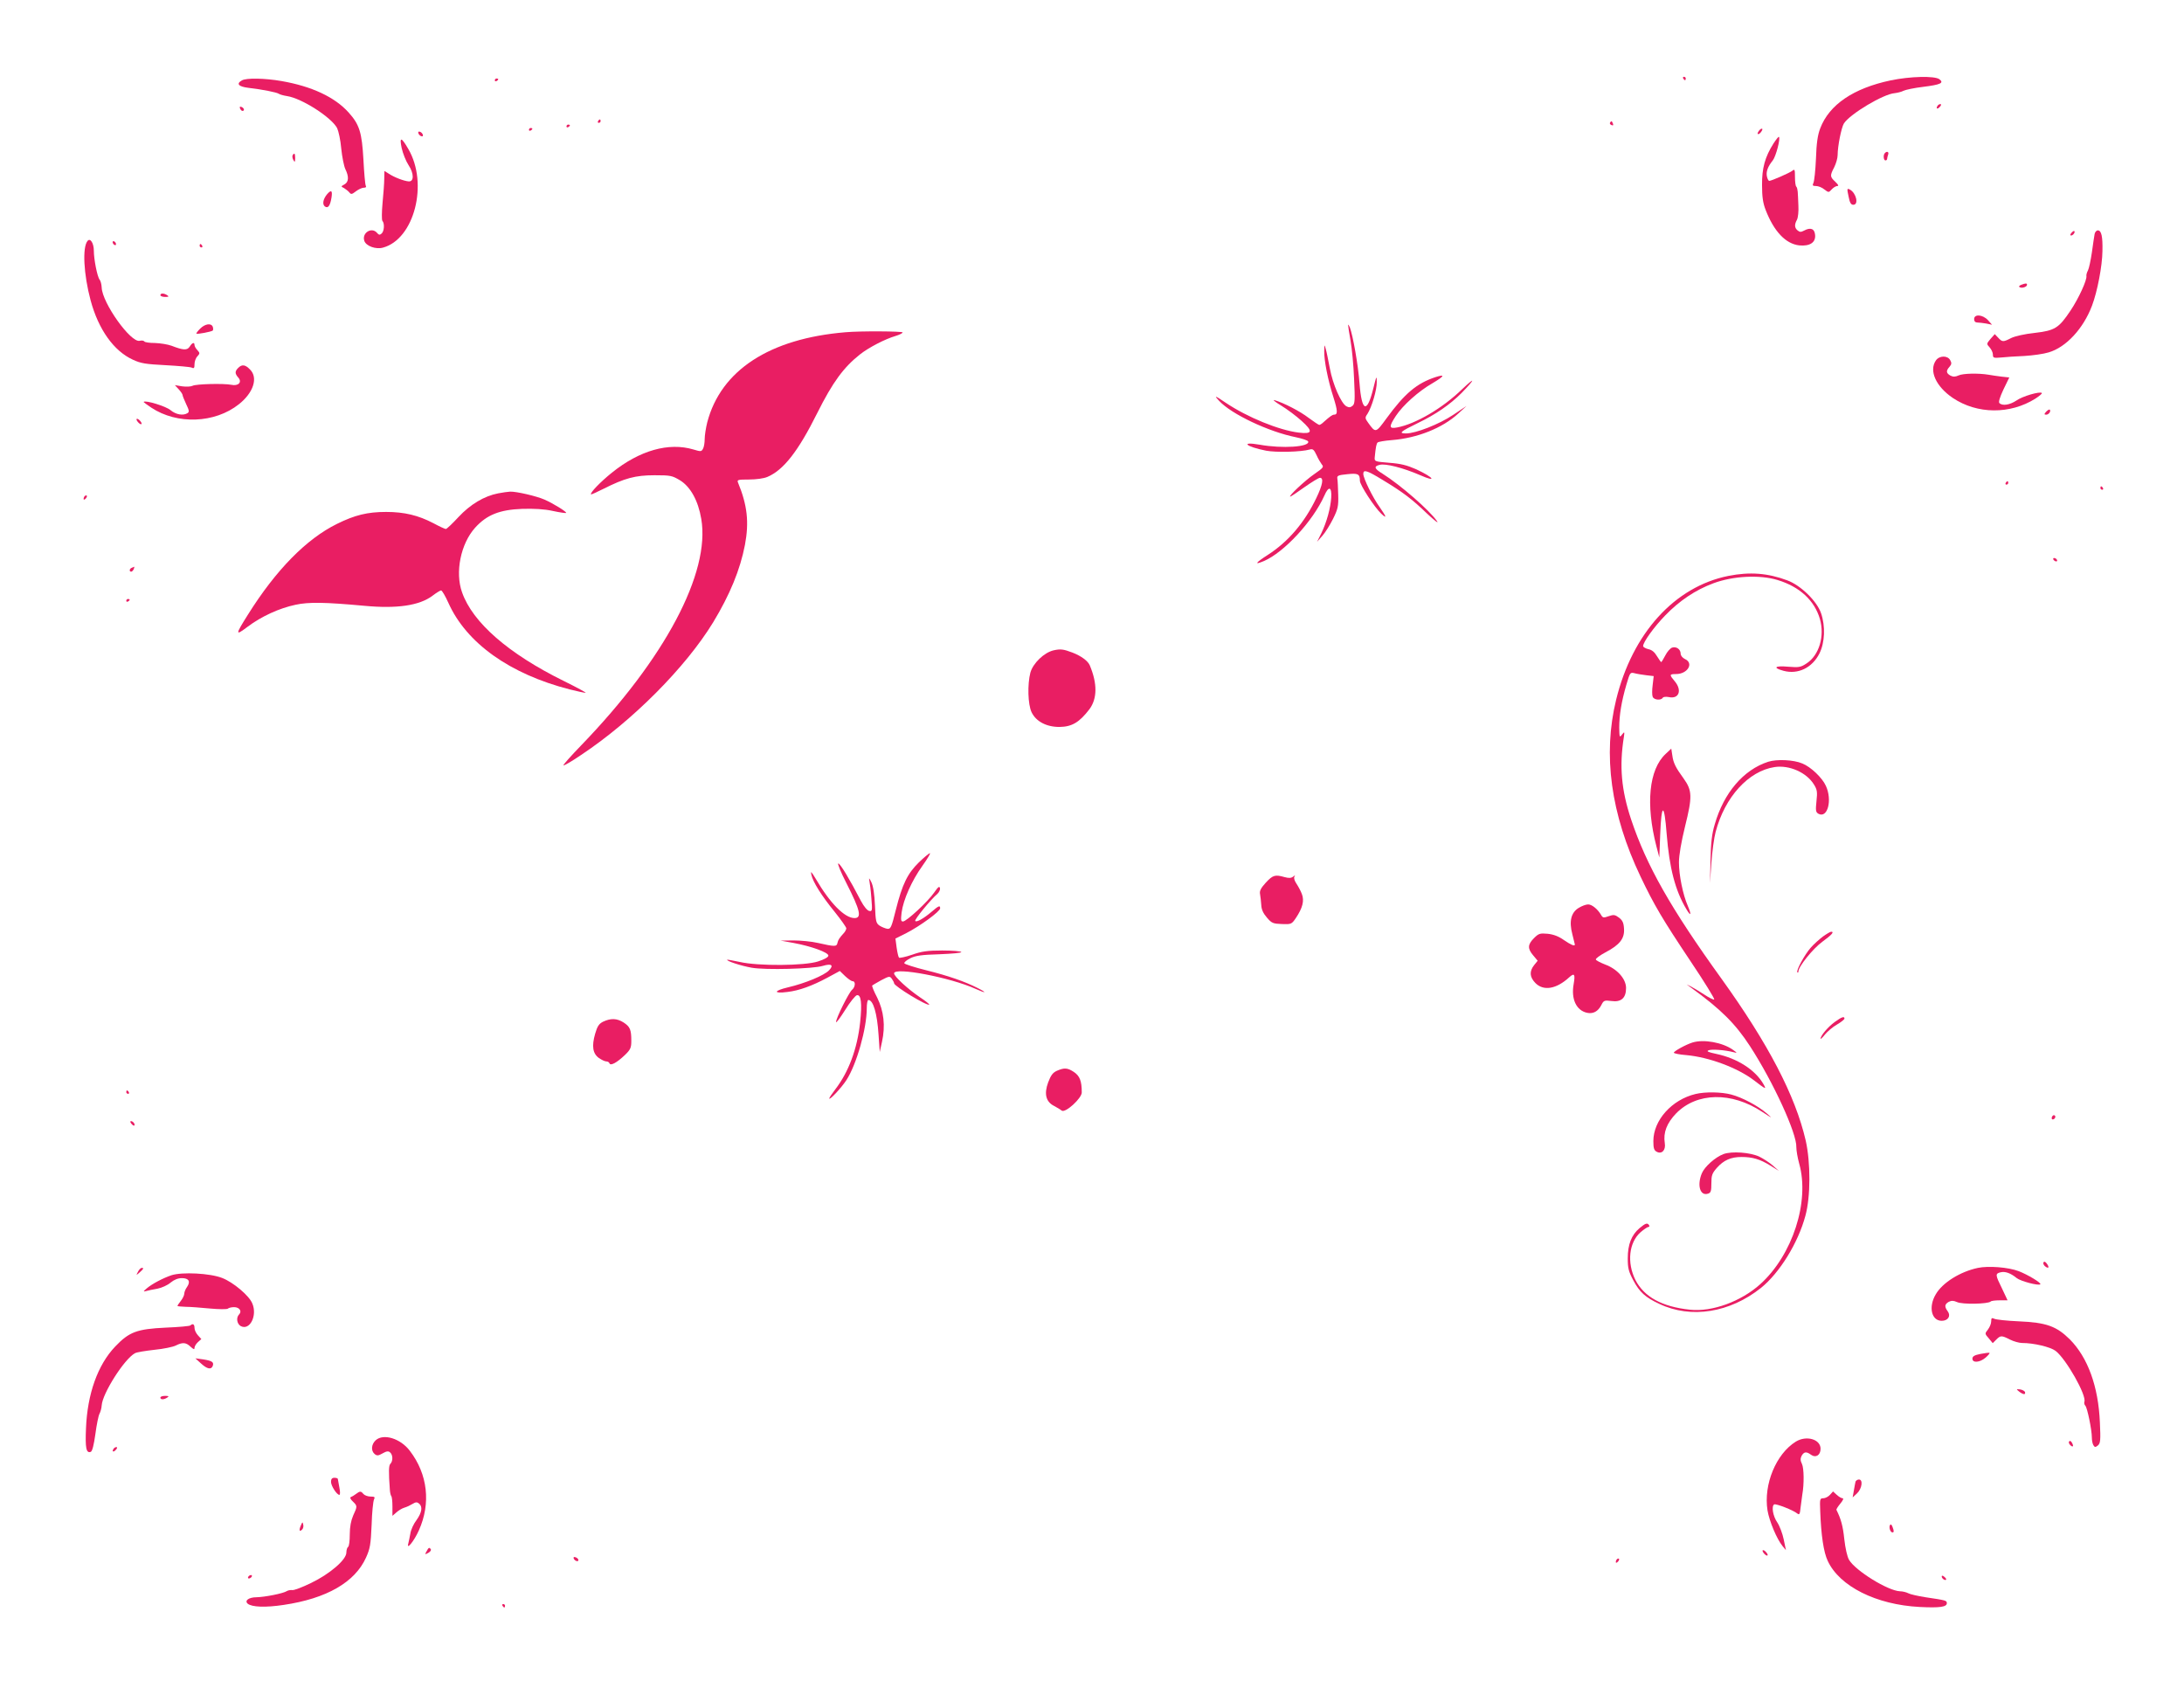 <?xml version="1.0" standalone="no"?>
<!DOCTYPE svg PUBLIC "-//W3C//DTD SVG 20010904//EN"
 "http://www.w3.org/TR/2001/REC-SVG-20010904/DTD/svg10.dtd">
<svg version="1.0" xmlns="http://www.w3.org/2000/svg"
 width="1280pt" height="989pt" viewBox="0 0 1280 989"
 preserveAspectRatio="xMidYMid meet">
<g transform="translate(0,989) scale(0.1,-0.1)"
fill="#e91e63" stroke="none">
<path d="M9865 9430 c3 -5 8 -10 11 -10 2 0 4 5 4 10 0 6 -5 10 -11 10 -5 0
-7 -4 -4 -10z"/>
<path d="M11081 9419 c-218 -46 -360 -142 -413 -281 -15 -39 -22 -86 -25 -178
-3 -69 -10 -133 -15 -142 -7 -15 -4 -18 15 -18 14 0 36 -9 49 -20 25 -19 26
-19 43 0 10 11 25 20 33 20 10 0 6 8 -12 25 -31 29 -32 35 -6 85 11 22 20 54
20 71 0 53 22 162 37 186 37 56 231 172 297 177 17 2 41 8 52 14 12 6 64 17
115 23 104 13 124 23 95 45 -28 20 -170 17 -285 -7z"/>
<path d="M1418 9419 c-36 -20 -20 -37 40 -44 78 -9 165 -26 177 -35 6 -4 27
-10 47 -13 87 -13 261 -125 294 -188 8 -17 20 -71 24 -120 5 -49 16 -103 24
-120 22 -45 20 -76 -6 -90 -20 -11 -21 -12 -2 -21 10 -6 24 -17 31 -25 10 -13
15 -13 39 6 15 11 35 21 46 21 12 0 16 4 12 11 -4 7 -10 75 -14 153 -9 160
-23 206 -87 277 -81 90 -215 153 -393 184 -97 17 -207 19 -232 4z"/>
<path d="M2900 9419 c0 -5 5 -7 10 -4 6 3 10 8 10 11 0 2 -4 4 -10 4 -5 0 -10
-5 -10 -11z"/>
<path d="M11355 9269 c-11 -17 1 -21 15 -4 8 9 8 15 2 15 -6 0 -14 -5 -17 -11z"/>
<path d="M1407 9254 c3 -7 9 -14 14 -14 14 0 10 17 -5 23 -10 4 -13 1 -9 -9z"/>
<path d="M3505 9180 c-3 -5 -1 -10 4 -10 6 0 11 5 11 10 0 6 -2 10 -4 10 -3 0
-8 -4 -11 -10z"/>
<path d="M9436 9171 c-3 -5 1 -11 9 -14 9 -4 12 -1 8 9 -6 16 -10 17 -17 5z"/>
<path d="M3320 9149 c0 -5 5 -7 10 -4 6 3 10 8 10 11 0 2 -4 4 -10 4 -5 0 -10
-5 -10 -11z"/>
<path d="M3100 9129 c0 -5 5 -7 10 -4 6 3 10 8 10 11 0 2 -4 4 -10 4 -5 0 -10
-5 -10 -11z"/>
<path d="M10310 9125 c-7 -9 -11 -18 -8 -20 3 -3 11 1 18 10 7 9 11 18 8 20
-3 3 -11 -1 -18 -10z"/>
<path d="M2452 9109 c2 -7 10 -15 17 -17 8 -3 12 1 9 9 -2 7 -10 15 -17 17 -8
3 -12 -1 -9 -9z"/>
<path d="M10394 9049 c-50 -79 -68 -145 -67 -244 0 -67 5 -104 21 -145 49
-127 118 -199 197 -208 62 -6 97 17 93 61 -3 37 -27 46 -64 26 -19 -10 -26
-10 -39 1 -18 15 -19 34 -3 63 6 12 10 49 8 82 -1 33 -3 70 -4 82 -1 12 -4 25
-8 29 -5 4 -8 30 -8 57 0 44 -2 48 -16 36 -15 -12 -122 -59 -135 -59 -4 0 -10
11 -13 24 -7 28 4 59 34 96 18 23 46 128 36 138 -3 2 -17 -16 -32 -39z"/>
<path d="M2354 9023 c7 -32 25 -77 40 -100 33 -49 33 -99 1 -96 -27 2 -85 24
-116 45 l-26 16 -1 -46 c0 -26 -5 -90 -10 -142 -5 -53 -5 -99 -1 -104 14 -15
11 -62 -5 -75 -10 -9 -16 -8 -26 4 -31 37 -90 1 -75 -46 10 -31 68 -52 110
-40 183 50 267 375 148 578 -41 71 -53 73 -39 6z"/>
<path d="M11047 8993 c-11 -10 -8 -43 3 -43 6 0 10 4 10 9 0 5 3 16 6 25 6 16
-7 22 -19 9z"/>
<path d="M1715 8980 c-3 -5 -1 -18 4 -27 9 -16 10 -14 11 10 0 28 -5 34 -15
17z"/>
<path d="M10834 8739 c7 -37 14 -49 28 -49 33 0 17 69 -20 89 -17 9 -18 6 -8
-40z"/>
<path d="M1918 8753 c-24 -28 -30 -59 -15 -72 19 -15 32 2 40 52 6 40 -1 47
-25 20z"/>
<path d="M12140 8525 c-8 -9 -8 -15 -2 -15 12 0 26 19 19 26 -2 2 -10 -2 -17
-11z"/>
<path d="M12276 8518 c-2 -13 -10 -61 -16 -108 -7 -47 -17 -94 -23 -105 -6
-11 -10 -25 -9 -32 5 -22 -46 -133 -93 -203 -69 -103 -91 -117 -211 -131 -57
-6 -115 -19 -137 -30 -47 -24 -52 -24 -76 2 l-20 21 -25 -28 c-24 -29 -24 -29
-5 -50 10 -11 19 -30 19 -42 0 -19 4 -21 48 -17 26 3 88 7 137 9 50 3 113 12
142 21 102 30 203 139 254 274 31 82 60 232 61 320 2 85 -6 121 -27 121 -8 0
-17 -10 -19 -22z"/>
<path d="M513 8478 c-31 -37 -23 -195 18 -348 46 -171 136 -297 248 -348 47
-22 76 -26 191 -32 74 -4 143 -10 153 -14 14 -7 17 -3 17 20 0 15 7 36 17 46
15 17 15 19 0 36 -10 10 -17 24 -17 30 0 19 -14 14 -28 -9 -15 -23 -37 -22
-107 5 -22 8 -66 15 -97 16 -31 0 -59 4 -62 9 -3 5 -15 7 -27 4 -52 -14 -220
222 -223 312 -1 18 -6 39 -12 46 -14 17 -34 120 -34 169 0 45 -21 78 -37 58z"/>
<path d="M660 8471 c0 -5 5 -13 10 -16 6 -3 10 -2 10 4 0 5 -4 13 -10 16 -5 3
-10 2 -10 -4z"/>
<path d="M1170 8450 c0 -5 5 -10 11 -10 5 0 7 5 4 10 -3 6 -8 10 -11 10 -2 0
-4 -4 -4 -10z"/>
<path d="M11846 8221 c-12 -5 -16 -10 -9 -14 13 -8 43 2 43 14 0 10 -8 10 -34
0z"/>
<path d="M940 8160 c0 -5 12 -10 28 -10 21 0 24 2 12 10 -20 13 -40 13 -40 0z"/>
<path d="M11570 8020 c0 -13 7 -20 19 -20 10 0 34 -3 52 -6 l34 -7 -24 27
c-31 33 -81 37 -81 6z"/>
<path d="M1173 7964 c-14 -14 -24 -27 -22 -29 5 -5 88 11 96 18 3 4 3 13 0 22
-9 23 -45 18 -74 -11z"/>
<path d="M7901 7985 c0 -5 6 -46 14 -90 8 -44 18 -145 21 -225 6 -125 5 -147
-9 -158 -12 -10 -21 -11 -36 -3 -31 17 -80 129 -97 222 -9 46 -19 98 -24 114
-8 29 -8 28 -9 -12 -1 -55 21 -169 54 -271 25 -79 26 -102 4 -102 -10 0 -24
-10 -60 -42 -10 -10 -22 -18 -27 -18 -4 0 -32 19 -62 41 -52 40 -146 88 -200
104 -14 4 4 -11 39 -32 35 -21 88 -61 119 -89 69 -62 65 -79 -17 -69 -115 14
-301 90 -426 174 -65 44 -72 46 -40 12 72 -78 290 -181 449 -213 39 -8 71 -19
73 -25 11 -32 -151 -43 -284 -19 -116 20 -83 -11 37 -35 58 -11 204 -8 257 7
17 5 24 -1 39 -33 9 -21 24 -45 31 -55 13 -14 8 -20 -44 -56 -54 -37 -155
-132 -141 -132 4 0 41 25 83 55 43 30 83 55 91 55 23 0 16 -41 -21 -118 -69
-144 -164 -256 -285 -334 -72 -46 -82 -61 -23 -36 119 51 288 234 355 384 25
58 44 52 40 -12 -4 -61 -26 -143 -58 -209 l-25 -50 31 35 c17 19 45 64 63 100
28 57 32 73 30 140 -1 41 -3 84 -5 95 -3 17 4 21 57 26 64 7 75 2 75 -38 0
-25 85 -155 125 -193 35 -33 31 -19 -9 38 -40 55 -96 169 -96 195 0 27 21 21
111 -34 121 -73 174 -113 263 -199 44 -41 70 -61 58 -44 -43 63 -214 212 -319
278 -49 30 -53 43 -17 52 34 9 136 -17 236 -60 102 -45 83 -15 -22 34 -55 24
-90 33 -158 38 -85 7 -87 8 -85 32 6 62 10 80 17 87 4 4 42 11 84 14 149 12
295 70 388 155 l49 45 -78 -52 c-82 -55 -219 -109 -277 -109 -45 0 -33 11 68
60 108 52 190 109 258 177 81 83 84 99 3 22 -114 -111 -273 -204 -381 -224
-48 -9 -49 4 -7 68 41 62 132 144 214 191 71 42 78 55 18 36 -109 -36 -180
-95 -288 -243 -62 -85 -63 -85 -106 -25 -19 26 -20 31 -5 52 26 40 56 143 55
188 0 39 -2 36 -20 -37 -37 -150 -68 -140 -81 27 -8 110 -39 283 -57 330 -6
13 -10 19 -10 13z"/>
<path d="M4955 7943 c-445 -37 -730 -223 -810 -528 -8 -32 -15 -77 -15 -98 0
-21 -4 -47 -10 -57 -9 -17 -13 -17 -56 -4 -145 43 -315 -5 -478 -136 -67 -54
-130 -119 -122 -127 1 -2 34 13 72 32 125 63 188 80 300 80 95 0 103 -2 150
-30 61 -38 106 -119 124 -226 54 -315 -213 -819 -704 -1327 -60 -62 -107 -115
-104 -117 3 -3 50 24 104 61 301 200 612 513 773 776 99 163 159 310 187 455
25 133 14 233 -41 366 -6 15 0 17 64 17 42 0 87 6 108 15 95 40 181 150 293
375 90 180 154 267 250 343 52 41 147 90 208 108 23 7 42 16 42 21 0 7 -247 9
-335 1z"/>
<path d="M11346 7778 c-42 -60 0 -153 99 -220 143 -96 336 -97 484 -4 23 15
41 30 38 33 -11 11 -114 -19 -149 -44 -39 -26 -82 -33 -100 -15 -6 6 2 33 24
80 l34 70 -46 5 c-25 3 -58 8 -75 11 -60 10 -151 8 -176 -4 -20 -9 -32 -9 -48
-1 -25 14 -27 28 -5 52 12 14 13 22 4 38 -15 29 -64 28 -84 -1z"/>
<path d="M1396 7734 c-20 -20 -20 -33 0 -56 25 -27 1 -52 -40 -43 -45 9 -208
5 -228 -6 -10 -5 -37 -6 -60 -3 l-43 7 23 -25 c12 -13 22 -28 22 -33 0 -5 10
-29 21 -53 18 -37 19 -46 8 -53 -26 -16 -67 -9 -99 17 -26 23 -147 60 -158 49
-2 -1 19 -17 45 -34 151 -100 372 -92 513 20 86 68 114 156 65 204 -28 29 -47
31 -69 9z"/>
<path d="M11990 7475 c-10 -12 -10 -15 3 -15 8 0 17 7 21 15 3 8 2 15 -3 15
-5 0 -14 -7 -21 -15z"/>
<path d="M800 7432 c0 -5 7 -15 15 -22 8 -7 15 -8 15 -2 0 5 -7 15 -15 22 -8
7 -15 8 -15 2z"/>
<path d="M11755 7060 c-3 -5 -1 -10 4 -10 6 0 11 5 11 10 0 6 -2 10 -4 10 -3
0 -8 -4 -11 -10z"/>
<path d="M12310 7030 c0 -5 5 -10 11 -10 5 0 7 5 4 10 -3 6 -8 10 -11 10 -2 0
-4 -4 -4 -10z"/>
<path d="M2920 6999 c-83 -16 -164 -65 -233 -139 -36 -39 -69 -70 -74 -70 -5
0 -38 15 -73 34 -88 46 -170 66 -277 66 -109 0 -183 -18 -288 -70 -179 -88
-358 -270 -522 -532 -75 -119 -75 -126 -2 -71 81 61 186 109 281 129 78 17
174 15 403 -6 191 -18 323 1 400 59 22 17 45 31 50 31 6 0 25 -33 43 -73 106
-236 360 -417 711 -507 44 -11 85 -20 93 -20 7 0 -50 31 -127 69 -325 160
-535 343 -597 520 -42 117 -8 285 77 379 68 75 143 105 275 110 70 2 129 -1
179 -12 41 -9 77 -14 79 -12 5 6 -74 55 -126 78 -48 21 -164 48 -202 47 -14
-1 -45 -5 -70 -10z"/>
<path d="M497 6983 c-4 -3 -7 -11 -7 -17 0 -6 5 -5 12 2 6 6 9 14 7 17 -3 3
-9 2 -12 -2z"/>
<path d="M12035 6610 c3 -5 11 -10 16 -10 6 0 7 5 4 10 -3 6 -11 10 -16 10 -6
0 -7 -4 -4 -10z"/>
<path d="M773 6563 c-15 -5 -17 -23 -4 -23 5 0 11 7 15 15 3 8 4 15 3 14 -1 0
-8 -3 -14 -6z"/>
<path d="M10129 6515 c-314 -63 -562 -336 -657 -725 -79 -323 -32 -670 143
-1037 79 -166 128 -249 293 -496 80 -119 142 -220 139 -224 -4 -3 -30 10 -59
29 -29 19 -64 40 -78 47 l-25 12 25 -18 c175 -127 260 -211 346 -343 137 -211
276 -514 272 -593 0 -18 7 -61 17 -97 62 -221 -39 -534 -228 -705 -113 -102
-283 -164 -412 -150 -164 17 -269 75 -320 174 -51 102 -38 220 30 280 20 17
40 31 46 31 6 0 7 4 4 10 -10 16 -21 12 -56 -17 -47 -40 -69 -95 -69 -177 0
-58 5 -77 32 -128 37 -70 71 -101 153 -139 186 -88 413 -52 596 94 108 87 217
262 260 422 31 112 31 312 2 441 -61 264 -220 568 -494 949 -298 413 -439 663
-529 932 -58 174 -70 313 -43 483 5 33 4 34 -11 15 -14 -19 -15 -16 -16 41 0
72 13 153 42 252 21 71 22 73 47 67 14 -4 46 -9 70 -12 l43 -5 -6 -52 c-4 -29
-4 -60 0 -69 7 -19 49 -23 59 -6 4 6 19 7 36 4 59 -13 79 40 34 93 -32 38 -32
42 8 42 68 0 106 64 52 88 -14 7 -25 20 -25 31 0 26 -25 44 -50 36 -11 -4 -29
-24 -40 -46 -11 -21 -22 -39 -24 -39 -2 0 -13 16 -25 35 -14 24 -30 37 -51 41
-16 4 -30 12 -30 18 0 23 63 111 129 179 84 87 178 150 283 189 115 43 272 51
376 19 129 -39 216 -119 248 -228 29 -100 -4 -212 -77 -260 -36 -24 -46 -25
-109 -20 -78 7 -93 -6 -27 -24 85 -23 169 18 211 103 31 63 35 158 9 234 -24
71 -119 164 -198 193 -115 43 -220 51 -346 26z"/>
<path d="M740 6369 c0 -5 5 -7 10 -4 6 3 10 8 10 11 0 2 -4 4 -10 4 -5 0 -10
-5 -10 -11z"/>
<path d="M6175 6079 c-56 -13 -120 -75 -136 -130 -18 -69 -15 -187 7 -233 26
-54 87 -86 163 -86 74 1 117 27 176 104 46 62 47 150 2 257 -11 26 -50 55
-102 75 -53 20 -69 22 -110 13z"/>
<path d="M9762 5472 c-98 -91 -118 -294 -54 -542 l17 -65 5 132 c7 189 24 191
38 6 16 -200 50 -331 115 -440 27 -46 32 -36 9 18 -29 67 -52 180 -52 255 0
42 13 118 36 212 43 173 42 209 -8 279 -48 66 -61 92 -67 137 l-6 39 -33 -31z"/>
<path d="M10363 5426 c-145 -47 -260 -182 -313 -366 -17 -56 -23 -109 -25
-210 l-3 -135 8 120 c5 66 16 147 25 180 54 205 193 357 346 380 86 13 187
-32 230 -102 19 -30 21 -44 15 -98 -6 -56 -4 -65 12 -74 53 -28 82 80 43 164
-21 47 -88 111 -138 131 -51 22 -150 26 -200 10z"/>
<path d="M5385 4836 c-67 -66 -97 -128 -135 -279 -25 -101 -30 -112 -49 -110
-12 2 -32 10 -45 18 -22 15 -24 24 -28 118 -3 67 -10 114 -21 137 -12 25 -16
28 -12 10 3 -14 9 -60 12 -104 6 -73 5 -78 -13 -74 -11 2 -31 26 -48 58 -68
131 -122 220 -133 220 -6 0 15 -52 48 -116 81 -159 91 -204 47 -204 -57 0
-143 86 -227 230 -26 43 -31 48 -26 25 9 -43 59 -123 138 -220 37 -46 67 -89
67 -95 0 -6 -6 -18 -12 -25 -30 -33 -36 -43 -40 -61 -4 -22 -16 -22 -113 0
-38 9 -104 15 -145 15 l-75 -1 77 -14 c102 -19 203 -55 203 -74 0 -9 -23 -22
-60 -34 -79 -26 -351 -28 -460 -3 -38 8 -71 14 -73 13 -7 -7 81 -36 144 -47
79 -14 359 -7 417 11 50 15 65 4 36 -26 -28 -30 -142 -77 -241 -100 -85 -20
-87 -38 -3 -27 69 8 145 36 233 83 l74 40 31 -30 c17 -16 37 -30 44 -30 19 0
16 -35 -4 -51 -18 -16 -93 -165 -93 -188 0 -8 24 24 53 70 28 46 60 85 69 87
25 5 31 -48 19 -160 -17 -155 -67 -289 -145 -391 -20 -26 -36 -50 -36 -54 0
-14 72 63 101 108 60 93 119 303 119 420 0 27 4 49 9 49 29 0 52 -79 60 -204
l7 -101 13 59 c21 94 11 181 -28 260 -19 36 -32 68 -29 71 2 2 26 16 53 31 46
24 50 25 62 8 7 -10 13 -21 13 -26 0 -17 196 -136 206 -125 2 2 -21 21 -53 42
-70 47 -153 123 -153 141 0 39 331 -24 478 -91 62 -28 70 -24 10 6 -73 37
-170 71 -299 103 -69 17 -127 36 -129 41 -2 6 14 19 36 30 31 15 65 20 171 23
73 3 130 8 127 13 -3 5 -53 9 -112 9 -86 0 -121 -5 -177 -25 -38 -13 -73 -20
-76 -17 -4 4 -10 31 -14 59 l-7 53 64 32 c80 41 198 127 198 145 0 19 -8 16
-50 -20 -47 -40 -88 -63 -96 -54 -7 7 93 128 129 158 10 9 18 24 16 34 -3 14
-10 9 -33 -24 -37 -54 -163 -171 -184 -171 -12 0 -13 9 -8 52 10 76 60 188
122 274 29 41 49 74 44 74 -5 0 -34 -24 -65 -54z"/>
<path d="M7419 4718 c-30 -33 -38 -49 -34 -68 2 -14 6 -42 7 -63 1 -27 12 -50
33 -74 28 -33 36 -36 88 -38 54 -2 57 -1 81 34 41 61 51 103 36 142 -7 19 -22
46 -32 61 -11 16 -16 33 -12 40 6 10 5 10 -7 1 -11 -9 -25 -10 -50 -3 -56 16
-69 12 -110 -32z"/>
<path d="M9253 4570 c-45 -27 -58 -78 -38 -154 8 -31 15 -59 15 -61 0 -12 -23
-2 -64 26 -31 22 -60 33 -95 37 -46 4 -53 2 -81 -26 -37 -37 -38 -61 -4 -101
l26 -31 -21 -26 c-29 -37 -26 -70 8 -105 48 -48 123 -35 198 34 30 27 36 19
26 -39 -16 -88 15 -155 78 -169 36 -8 65 8 84 45 14 28 18 29 59 24 57 -8 86
17 86 76 0 54 -52 112 -123 138 -28 11 -53 24 -54 29 -2 6 23 24 56 42 84 44
113 81 109 139 -2 35 -9 49 -30 65 -23 17 -31 18 -60 8 -28 -10 -34 -10 -43 5
-20 36 -55 64 -77 64 -13 0 -37 -9 -55 -20z"/>
<path d="M10684 4402 c-21 -16 -54 -45 -72 -66 -36 -41 -87 -135 -78 -144 3
-3 6 -1 6 5 0 28 85 134 140 174 56 41 72 59 52 59 -5 0 -27 -13 -48 -28z"/>
<path d="M10753 3901 c-39 -28 -83 -80 -83 -98 0 -4 12 7 26 25 14 17 45 44
70 58 24 14 44 30 44 35 0 15 -16 10 -57 -20z"/>
<path d="M3535 3903 c-24 -12 -34 -26 -47 -71 -21 -73 -14 -116 22 -142 16
-11 35 -20 43 -20 9 0 17 -5 19 -11 6 -17 44 4 91 49 32 31 37 42 37 82 0 66
-7 83 -45 108 -39 25 -75 26 -120 5z"/>
<path d="M9920 3781 c-39 -12 -110 -51 -110 -60 0 -4 33 -11 73 -14 133 -12
300 -74 397 -148 70 -54 75 -56 54 -20 -48 82 -152 149 -275 175 -47 10 -59
15 -46 21 18 8 98 2 147 -11 24 -6 23 -5 -5 15 -60 42 -169 62 -235 42z"/>
<path d="M6194 3615 c-24 -11 -35 -26 -51 -68 -25 -68 -13 -114 35 -138 17 -9
37 -21 44 -27 21 -17 118 72 118 106 0 68 -12 97 -46 120 -38 25 -56 26 -100
7z"/>
<path d="M740 3490 c0 -5 5 -10 11 -10 5 0 7 5 4 10 -3 6 -8 10 -11 10 -2 0
-4 -4 -4 -10z"/>
<path d="M9937 3479 c-138 -33 -247 -153 -247 -276 0 -41 4 -54 19 -62 30 -17
55 9 48 50 -10 62 12 118 67 175 121 123 324 127 503 9 61 -40 64 -41 28 -10
-52 45 -144 94 -209 111 -57 15 -151 17 -209 3z"/>
<path d="M12026 3345 c-3 -8 -1 -15 4 -15 13 0 22 18 11 24 -5 3 -11 -1 -15
-9z"/>
<path d="M770 3305 c7 -9 15 -13 17 -11 7 7 -7 26 -19 26 -6 0 -6 -6 2 -15z"/>
<path d="M10101 3127 c-48 -18 -111 -74 -127 -113 -29 -70 -10 -134 36 -119
17 5 20 15 20 60 0 47 4 59 32 91 40 45 82 64 145 64 64 0 108 -13 168 -50
l50 -31 -35 31 c-19 17 -55 40 -79 52 -53 25 -161 33 -210 15z"/>
<path d="M11977 2493 c-4 -6 0 -16 8 -23 21 -17 28 -8 11 15 -8 11 -15 14 -19
8z"/>
<path d="M11592 2460 c-104 -22 -208 -87 -247 -155 -44 -74 -25 -155 35 -155
38 0 55 29 35 56 -20 27 -18 41 6 55 16 8 28 8 48 -1 30 -15 183 -12 198 3 3
4 27 7 53 7 l46 0 -32 68 c-40 81 -41 88 -10 96 28 7 59 -4 96 -34 23 -18 128
-46 138 -36 7 8 -73 56 -127 77 -61 23 -177 32 -239 19z"/>
<path d="M809 2438 c-12 -23 -12 -23 10 -4 23 21 26 26 11 26 -5 0 -15 -10
-21 -22z"/>
<path d="M1005 2417 c-50 -17 -113 -50 -145 -77 -21 -18 -22 -20 -5 -16 11 3
41 10 67 14 26 5 61 21 78 36 21 17 43 26 66 26 41 0 52 -20 30 -52 -9 -12
-16 -30 -16 -39 0 -9 -9 -28 -20 -42 -11 -14 -20 -27 -20 -30 0 -2 21 -4 48
-5 26 0 90 -5 142 -10 53 -5 99 -5 105 -1 5 5 22 9 37 9 31 0 48 -24 29 -43
-18 -18 -13 -55 10 -68 53 -28 98 61 68 132 -18 46 -112 125 -177 150 -71 28
-235 36 -297 16z"/>
<path d="M11670 2147 c0 -14 -9 -35 -19 -48 -19 -24 -19 -25 5 -52 l23 -28 21
21 c25 25 31 25 80 0 22 -11 54 -20 71 -20 68 0 165 -23 196 -46 61 -46 184
-262 169 -299 -2 -7 0 -17 6 -23 11 -11 38 -141 38 -187 0 -16 4 -36 9 -44 8
-13 12 -13 27 -1 14 13 16 30 11 135 -9 211 -71 380 -176 486 -79 78 -138 99
-301 106 -69 3 -133 10 -142 15 -15 7 -18 4 -18 -15z"/>
<path d="M1116 2123 c-3 -4 -68 -10 -144 -13 -170 -8 -215 -25 -297 -111 -102
-107 -163 -277 -171 -479 -5 -115 1 -148 28 -138 9 4 18 40 27 104 7 54 18
108 24 119 6 11 12 33 13 49 4 70 133 273 195 306 10 6 61 14 114 20 53 5 109
17 125 25 40 20 60 19 87 -7 18 -16 23 -18 23 -6 0 8 9 23 20 33 l20 18 -20
22 c-11 12 -20 31 -20 43 0 22 -10 28 -24 15z"/>
<path d="M11608 1956 c-36 -7 -48 -14 -48 -28 0 -26 43 -23 77 6 15 13 26 26
23 28 -3 2 -26 -1 -52 -6z"/>
<path d="M1178 1900 c36 -33 60 -38 69 -14 8 22 -5 30 -57 38 l-45 6 33 -30z"/>
<path d="M11834 1735 c24 -18 39 -20 34 -2 -3 6 -15 13 -29 15 -23 2 -23 2 -5
-13z"/>
<path d="M940 1700 c0 -13 20 -13 40 0 12 8 9 10 -12 10 -16 0 -28 -4 -28 -10z"/>
<path d="M2202 1450 c-26 -24 -29 -62 -6 -81 14 -11 21 -10 46 4 23 13 34 15
44 6 17 -14 18 -51 2 -67 -10 -10 -11 -45 -3 -154 1 -16 5 -31 8 -35 4 -3 7
-31 7 -61 l0 -55 23 20 c12 11 33 24 47 28 14 4 35 14 48 22 18 11 26 12 38 2
22 -18 17 -52 -15 -97 -17 -22 -33 -57 -36 -79 -4 -21 -9 -47 -12 -58 -12 -42
34 14 62 77 71 158 52 329 -53 466 -55 73 -155 103 -200 62z"/>
<path d="M10525 1442 c-116 -72 -190 -251 -166 -403 11 -64 54 -167 88 -209
l20 -24 -13 63 c-7 34 -24 79 -38 100 -25 36 -35 94 -18 105 10 6 113 -34 135
-53 13 -10 16 -5 20 36 3 26 8 60 10 75 11 60 10 154 -2 179 -10 20 -10 32 -2
48 14 24 28 26 55 6 27 -20 56 -3 56 35 0 56 -83 80 -145 42z"/>
<path d="M12126 1442 c-3 -5 1 -15 9 -22 16 -14 20 -3 6 19 -5 8 -11 9 -15 3z"/>
<path d="M665 1399 c-11 -17 1 -21 15 -4 8 9 8 15 2 15 -6 0 -14 -5 -17 -11z"/>
<path d="M1940 1206 c0 -23 34 -76 49 -76 5 0 5 19 0 43 -4 23 -8 45 -9 50 0
4 -9 7 -20 7 -14 0 -20 -7 -20 -24z"/>
<path d="M10875 1208 c-2 -7 -6 -31 -10 -53 l-7 -40 26 24 c29 28 36 81 11 81
-9 0 -17 -6 -20 -12z"/>
<path d="M2086 1135 c-10 -8 -24 -16 -30 -18 -6 -3 -2 -13 12 -26 27 -26 27
-28 2 -82 -13 -30 -20 -66 -20 -111 0 -37 -4 -70 -10 -73 -5 -3 -10 -18 -10
-33 0 -42 -95 -124 -206 -178 -51 -25 -101 -44 -111 -42 -10 1 -24 -1 -32 -6
-21 -14 -130 -35 -177 -36 -46 0 -73 -20 -52 -38 25 -20 104 -23 210 -7 252
37 418 133 483 277 24 53 28 77 33 192 2 72 9 139 14 149 7 14 4 17 -20 17
-16 0 -35 7 -42 15 -15 18 -20 18 -44 0z"/>
<path d="M10725 1130 c-10 -11 -28 -20 -39 -20 -20 0 -21 -4 -18 -77 5 -139
20 -240 44 -290 69 -149 284 -257 539 -270 117 -6 159 0 159 22 0 16 -4 17
-125 35 -44 7 -89 17 -100 23 -11 6 -34 12 -50 12 -71 3 -261 121 -298 184
-11 19 -22 68 -28 122 -8 76 -19 117 -46 171 -2 3 9 20 23 37 15 18 21 31 13
31 -7 0 -22 9 -34 20 l-22 20 -18 -20z"/>
<path d="M1763 950 c-12 -28 -8 -39 8 -23 6 6 9 19 6 29 -3 17 -5 16 -14 -6z"/>
<path d="M11077 953 c-8 -13 2 -43 14 -43 10 0 10 8 0 34 -5 12 -10 16 -14 9z"/>
<path d="M2500 799 c-11 -19 -10 -20 10 -9 11 6 18 15 15 21 -9 13 -13 11 -25
-12z"/>
<path d="M10330 802 c0 -5 7 -15 15 -22 8 -7 15 -8 15 -2 0 5 -7 15 -15 22 -8
7 -15 8 -15 2z"/>
<path d="M3362 758 c5 -15 28 -23 28 -10 0 5 -7 13 -16 16 -10 4 -14 1 -12 -6z"/>
<path d="M9477 753 c-4 -3 -7 -11 -7 -17 0 -6 5 -5 12 2 6 6 9 14 7 17 -3 3
-9 2 -12 -2z"/>
<path d="M1455 650 c-3 -5 -2 -10 4 -10 5 0 13 5 16 10 3 6 2 10 -4 10 -5 0
-13 -4 -16 -10z"/>
<path d="M11380 652 c0 -12 19 -26 26 -19 2 2 -2 10 -11 17 -9 8 -15 8 -15 2z"/>
<path d="M2945 480 c3 -5 8 -10 11 -10 2 0 4 5 4 10 0 6 -5 10 -11 10 -5 0 -7
-4 -4 -10z"/>
</g>
</svg>

